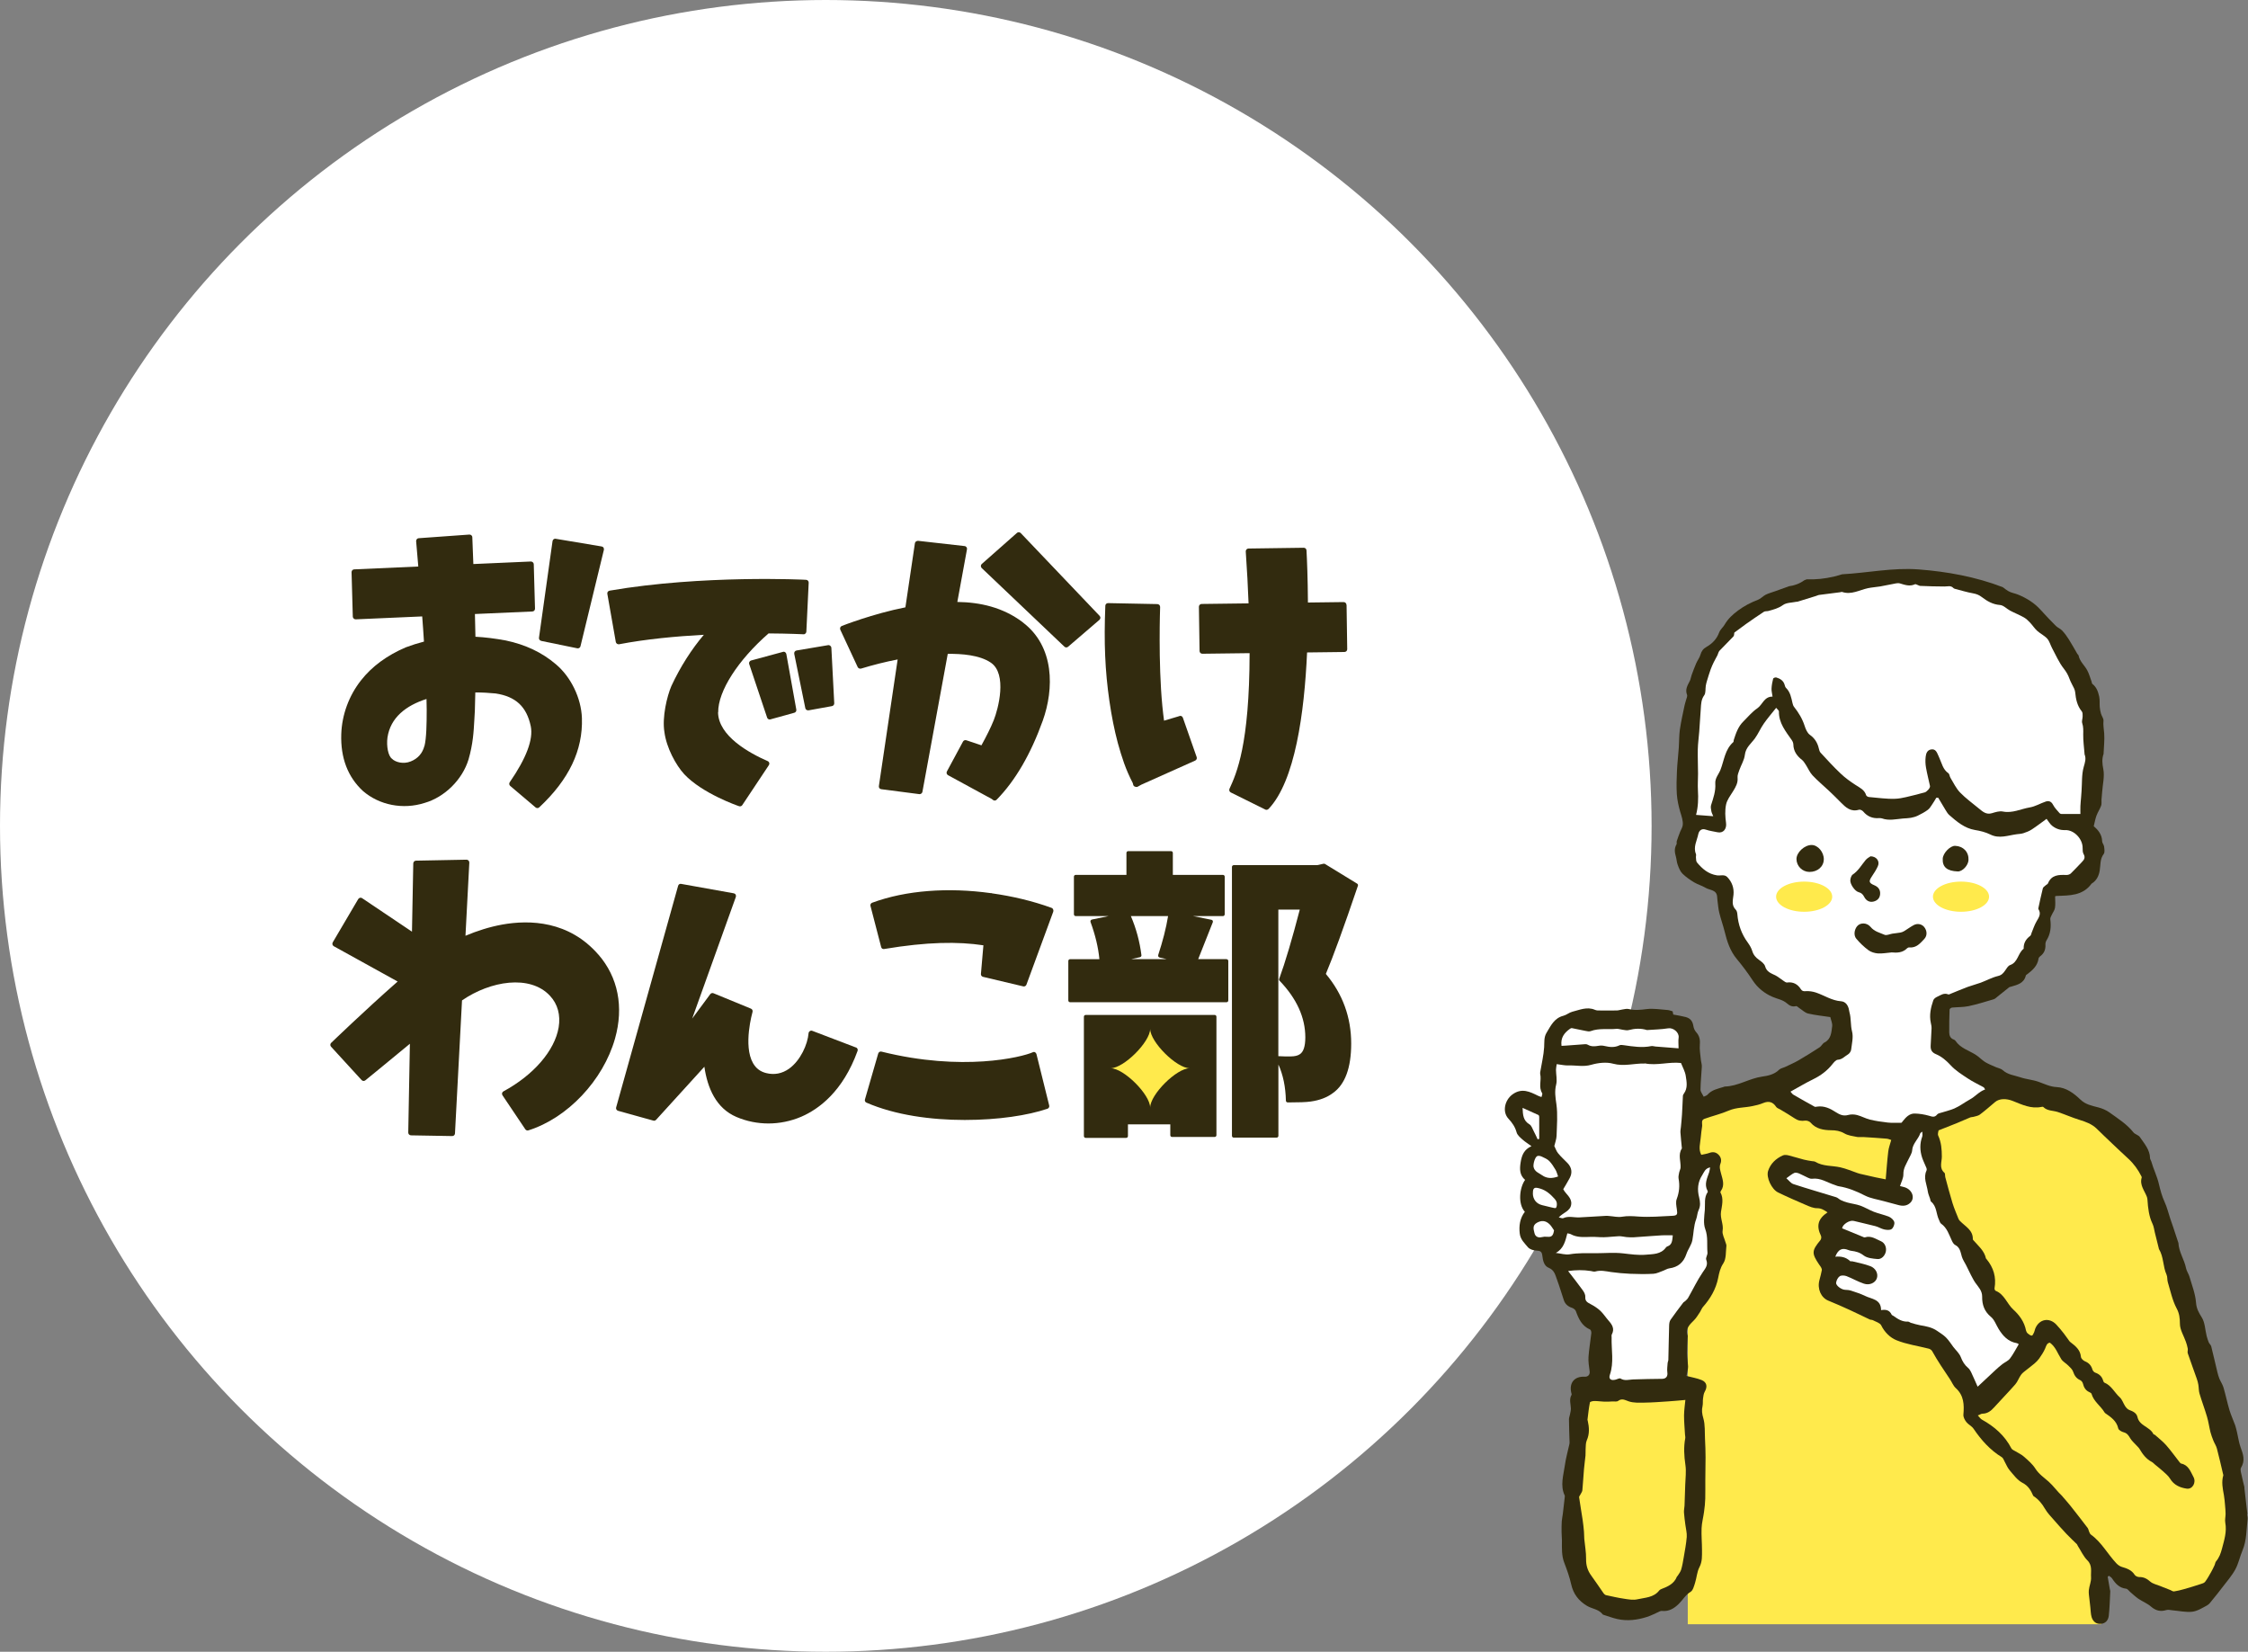 <svg width="245" height="180" viewBox="0 0 245 180" fill="none" xmlns="http://www.w3.org/2000/svg">
<rect x="0" y="0" width="245" height="180" fill="#808080" stroke="none"/>
<circle cx="90" cy="90" r="90" fill="white"/>
<g clip-path="url(#clip0_149_400)">
<path d="M229.027 177H183.942V121.471L199.699 115.976L227.193 132.58L229.027 177Z" fill="#FFEA4C"/>
<path d="M244.935 165.021C244.823 164.071 244.718 163.115 244.607 162.165C244.607 162.132 244.62 162.099 244.614 162.073C244.522 161.687 244.417 161.307 244.339 160.914C244.28 160.586 244.109 160.161 244.24 159.945C244.725 159.152 244.463 158.458 244.188 157.705C244.005 157.2 243.939 156.657 243.815 156.133C243.749 155.864 243.697 155.589 243.605 155.327C243.409 154.777 243.153 154.24 242.983 153.677C242.741 152.864 242.57 152.033 242.335 151.22C242.236 150.88 242.02 150.572 241.883 150.244C241.791 150.022 241.725 149.779 241.667 149.544C241.437 148.6 241.228 147.657 240.992 146.721C240.953 146.564 240.789 146.439 240.723 146.288C240.625 146.053 240.553 145.81 240.488 145.568C240.324 144.893 240.311 144.127 239.964 143.57C239.636 143.04 239.387 142.621 239.335 141.952C239.263 140.99 238.89 140.053 238.615 139.11C238.523 138.802 238.313 138.52 238.248 138.206C238.064 137.256 237.455 136.431 237.416 135.436C237.416 135.422 237.403 135.409 237.396 135.39C237.207 134.807 237.01 134.23 236.82 133.647C236.728 133.366 236.624 133.091 236.532 132.816C236.329 132.2 236.178 131.565 235.91 130.982C235.622 130.353 235.451 129.718 235.294 129.05C235.104 128.198 234.692 127.399 234.456 126.554C234.423 126.436 234.325 126.331 234.325 126.214C234.305 125.277 233.696 124.622 233.218 123.915C233.061 123.685 232.688 123.62 232.511 123.397C231.79 122.493 230.821 121.891 229.904 121.229C229.551 120.974 229.112 120.79 228.686 120.679C227.979 120.489 227.311 120.384 226.715 119.808C226.027 119.146 225.182 118.511 224.161 118.465C223.434 118.432 222.851 118.131 222.209 117.902C221.554 117.66 220.827 117.62 220.166 117.391C219.53 117.175 218.817 117.123 218.279 116.625C218.083 116.448 217.775 116.402 217.52 116.291C217.127 116.114 216.714 115.957 216.347 115.734C215.981 115.505 215.679 115.164 215.313 114.935C214.553 114.463 213.649 114.214 213.119 113.422C213.079 113.363 213.001 113.304 212.935 113.284C212.562 113.16 212.444 112.852 212.438 112.512C212.431 111.68 212.444 110.848 212.477 110.016C212.477 109.937 212.647 109.806 212.752 109.8C213.355 109.741 213.97 109.767 214.553 109.643C215.476 109.446 216.374 109.165 217.277 108.896C217.435 108.85 217.566 108.713 217.697 108.608C218.122 108.267 218.548 107.92 218.98 107.58C219.026 107.547 219.098 107.547 219.157 107.527C219.851 107.324 220.578 107.167 220.788 106.309C220.801 106.25 220.893 106.198 220.958 106.152C221.541 105.713 222.065 105.235 222.176 104.449C222.189 104.37 222.261 104.279 222.327 104.226C222.779 103.905 222.956 103.473 222.923 102.923C222.916 102.779 222.962 102.602 223.041 102.477C223.493 101.763 223.558 100.991 223.453 100.178C223.434 100.028 223.532 99.864 223.604 99.713C223.722 99.445 223.925 99.203 223.964 98.927C224.03 98.521 223.977 98.096 223.977 97.676C224.036 97.657 224.075 97.637 224.121 97.637C225.529 97.578 226.977 97.637 227.946 96.301C227.966 96.275 227.998 96.262 228.025 96.249C228.509 95.921 228.738 95.456 228.837 94.88C228.942 94.27 228.85 93.616 229.276 93.059C229.413 92.882 229.348 92.515 229.315 92.247C229.289 92.05 229.112 91.873 229.105 91.683C229.086 90.924 228.647 90.426 228.188 90.039C228.293 89.627 228.352 89.247 228.483 88.893C228.621 88.52 228.856 88.173 228.994 87.799C229.066 87.603 229.02 87.367 229.033 87.151C229.053 86.869 229.086 86.581 229.105 86.299C229.164 85.468 229.387 84.61 229.23 83.817C229.112 83.221 229.066 82.704 229.262 82.147C229.262 82.134 229.262 82.114 229.262 82.101C229.289 81.374 229.38 80.647 229.328 79.927C229.295 79.468 229.203 79.023 229.249 78.551C229.276 78.302 229.053 78.04 228.981 77.778C228.909 77.543 228.863 77.294 228.843 77.051C228.811 76.671 228.863 76.278 228.784 75.912C228.666 75.394 228.503 74.883 228.044 74.536C227.985 74.49 227.979 74.366 227.953 74.281C227.802 73.875 227.691 73.456 227.494 73.076C227.206 72.519 226.669 72.1 226.538 71.445C226.525 71.373 226.44 71.32 226.4 71.255C226.093 70.731 225.804 70.2 225.477 69.683C225.261 69.342 225.019 69.002 224.737 68.707C224.547 68.504 224.259 68.406 224.062 68.209C223.499 67.646 222.942 67.063 222.405 66.467C221.724 65.707 220.886 65.19 219.956 64.803C219.602 64.653 219.19 64.607 218.869 64.41C218.666 64.286 218.469 64.142 218.279 63.991C215.365 62.858 212.149 62.282 209.117 62.053C206.268 61.836 203.55 62.432 200.767 62.583C200.485 62.668 200.204 62.753 199.916 62.819C198.874 63.074 197.899 63.166 196.896 63.133C196.811 63.166 196.72 63.205 196.635 63.238C196.15 63.598 195.541 63.814 194.971 63.886C194.441 64.076 193.976 64.247 193.504 64.417C193.15 64.548 192.777 64.64 192.443 64.803C192.142 64.954 191.906 65.242 191.598 65.36C190.825 65.655 190.118 66.015 189.437 66.519C188.848 66.958 188.337 67.417 187.97 68.052C187.8 68.353 187.485 68.596 187.367 68.917C187.105 69.637 186.614 70.135 185.986 70.495C185.625 70.698 185.435 70.954 185.324 71.347C185.232 71.68 184.997 71.969 184.859 72.29C184.676 72.709 184.519 73.141 184.361 73.573C184.283 73.783 184.263 74.019 184.165 74.209C183.916 74.687 183.634 75.139 183.864 75.715C183.896 75.794 183.87 75.899 183.851 75.984C183.772 76.272 183.661 76.547 183.602 76.835C183.418 77.719 183.215 78.597 183.084 79.488C182.993 80.136 183.012 80.804 182.966 81.459C182.907 82.317 182.803 83.175 182.763 84.033C182.724 84.865 182.698 85.71 182.75 86.535C182.796 87.184 182.934 87.832 183.117 88.454C183.261 88.933 183.458 89.476 183.392 89.935C183.359 90.177 183.209 90.4 183.117 90.629C182.986 90.969 182.855 91.31 182.744 91.657C182.704 91.769 182.77 91.926 182.711 92.024C182.456 92.456 182.515 92.888 182.646 93.341C182.731 93.642 182.737 93.963 182.849 94.251C182.973 94.585 183.117 94.958 183.359 95.201C183.733 95.567 184.178 95.875 184.63 96.15C185.023 96.386 185.488 96.51 185.881 96.746C186.339 97.028 187.105 96.936 187.145 97.748C187.151 97.886 187.171 98.023 187.184 98.161C187.243 98.593 187.269 99.032 187.374 99.451C187.538 100.133 187.78 100.794 187.95 101.475C188.219 102.569 188.546 103.624 189.293 104.514C189.909 105.254 190.485 106.027 191.015 106.833C191.559 107.665 192.319 108.261 193.17 108.628C193.707 108.863 194.31 108.942 194.768 109.355C195.05 109.603 195.344 109.741 195.737 109.643C195.836 109.617 195.973 109.774 196.091 109.852C196.412 110.055 196.707 110.363 197.054 110.448C197.84 110.632 198.652 110.71 199.477 110.835C199.549 111.162 199.726 111.522 199.68 111.85C199.588 112.505 199.575 113.232 198.835 113.612C198.625 113.717 198.514 113.998 198.311 114.129C197.545 114.627 196.772 115.112 195.98 115.57C195.515 115.839 195.01 116.048 194.526 116.284C194.316 116.382 194.048 116.422 193.897 116.572C193.386 117.09 192.679 117.234 192.063 117.319C190.642 117.515 189.417 118.374 187.97 118.406C187.924 118.406 187.885 118.439 187.839 118.452C187.217 118.642 186.562 118.766 186.097 119.29C186.005 119.395 185.835 119.435 185.678 119.513C185.547 119.232 185.324 118.983 185.331 118.734C185.337 117.902 185.435 117.07 185.475 116.238C185.488 116.009 185.403 115.78 185.377 115.551C185.324 114.968 185.206 114.378 185.259 113.802C185.304 113.271 185.206 112.865 184.853 112.472C184.702 112.302 184.591 112.06 184.558 111.83C184.473 111.293 184.244 110.972 183.706 110.828C183.281 110.717 182.842 110.651 182.364 110.56C182.351 110.488 182.318 110.344 182.292 110.206C182.095 110.154 181.932 110.082 181.768 110.068C181.002 110.016 180.222 109.872 179.476 109.964C178.801 110.049 178.159 110.121 177.498 109.957C177.288 109.905 177.039 109.977 176.81 110.01C176.614 110.036 176.417 110.108 176.221 110.114C175.52 110.127 174.819 110.121 174.119 110.114C174.014 110.114 173.902 110.075 173.804 110.036C172.953 109.682 172.16 110.055 171.361 110.252C171.021 110.337 170.726 110.606 170.392 110.691C169.39 110.94 169.017 111.778 168.552 112.544C168.25 113.042 168.323 113.573 168.29 114.116C168.237 115 168.021 115.872 167.877 116.749C167.864 116.841 167.838 116.939 167.858 117.031C168.021 117.719 167.654 118.459 168.074 119.127C168.133 119.218 168.028 119.402 168.002 119.546C167.877 119.507 167.753 119.474 167.635 119.415C166.731 118.97 165.867 118.524 164.845 119.258C163.994 119.873 163.699 121.157 164.4 121.91C164.812 122.349 165.127 122.808 165.29 123.404C165.369 123.698 165.677 123.954 165.926 124.177C166.207 124.432 166.535 124.628 166.908 124.904C166.096 125.27 165.853 125.886 165.729 126.659C165.605 127.419 165.618 128.067 166.214 128.578C165.611 129.403 165.402 131.191 166.187 132.056C165.657 132.73 165.526 133.582 165.631 134.427C165.709 135.088 166.161 135.475 166.521 135.914C166.705 136.136 167.104 136.267 167.412 136.28C167.89 136.3 168.041 136.392 168.093 136.844C168.152 137.361 168.277 137.951 168.781 138.154C169.397 138.403 169.495 138.913 169.672 139.392C169.953 140.151 170.182 140.924 170.438 141.691C170.582 142.123 170.896 142.378 171.329 142.522C171.492 142.575 171.689 142.725 171.748 142.883C172.049 143.721 172.403 144.5 173.3 144.887C173.392 144.926 173.444 145.155 173.431 145.286C173.339 146.151 173.182 147.009 173.123 147.873C173.09 148.384 173.182 148.915 173.247 149.426C173.3 149.793 173.084 150.048 172.697 150.028C171.61 149.969 171.008 150.677 171.237 151.738C171.257 151.829 171.309 151.947 171.276 152.006C170.995 152.491 171.184 152.982 171.204 153.473C171.211 153.683 171.152 153.899 171.112 154.115C171.08 154.299 170.995 154.476 170.995 154.659C171.001 155.497 171.034 156.336 171.06 157.174C171.06 157.253 171.054 157.331 171.034 157.403C170.87 158.157 170.654 158.903 170.549 159.669C170.399 160.763 170.012 161.87 170.53 162.971C170.556 163.03 170.53 163.121 170.53 163.2C170.464 163.789 170.399 164.379 170.327 164.962C170.294 165.237 170.228 165.512 170.209 165.793C170.182 166.173 170.189 166.56 170.189 166.946C170.189 167.254 170.228 167.555 170.228 167.863C170.228 168.688 170.176 169.507 170.484 170.306C170.778 171.073 171.06 171.852 171.237 172.651C171.473 173.706 172.049 174.446 172.946 174.989C173.509 175.33 174.236 175.35 174.669 175.926C174.695 175.959 174.747 175.972 174.793 175.985C175.278 176.135 175.756 176.319 176.247 176.43C177.347 176.679 178.441 176.542 179.502 176.201C179.993 176.044 180.458 175.788 180.936 175.579C181.002 175.553 181.093 175.546 181.165 175.553C181.899 175.618 182.456 175.277 182.96 174.786C183.399 174.361 183.687 173.804 184.25 173.47C184.512 173.313 184.623 172.848 184.735 172.5C184.918 171.931 184.944 171.295 185.213 170.784C185.54 170.162 185.488 169.546 185.494 168.918C185.494 168.119 185.416 167.32 185.449 166.527C185.475 165.931 185.638 165.342 185.717 164.746C185.783 164.274 185.835 163.796 185.848 163.318C185.868 162.663 185.848 162.014 185.855 161.359C185.855 160.501 185.881 159.65 185.881 158.792C185.881 158.137 185.855 157.482 185.822 156.827C185.783 156.067 185.848 155.268 185.638 154.554C185.501 154.083 185.442 153.683 185.553 153.225C185.612 152.956 185.566 152.668 185.606 152.399C185.638 152.144 185.671 151.869 185.796 151.653C186.11 151.109 186.025 150.624 185.449 150.389C184.951 150.186 184.401 150.1 183.805 149.943C183.811 149.904 183.857 149.747 183.883 149.583C183.923 149.354 183.982 149.124 183.975 148.895C183.955 148.417 183.877 147.946 183.87 147.467C183.864 146.891 183.91 146.321 183.929 145.745C183.929 145.679 183.955 145.614 183.936 145.561C183.654 144.782 184.152 144.343 184.63 143.865C184.885 143.61 185.075 143.276 185.278 142.974C185.396 142.797 185.462 142.581 185.599 142.424C186.411 141.514 187.014 140.466 187.25 139.287C187.367 138.691 187.472 138.193 187.826 137.656C188.147 137.165 188.075 136.405 188.153 135.763C188.166 135.632 188.081 135.494 188.049 135.357C187.937 134.938 187.675 134.499 187.741 134.112C187.859 133.399 187.459 132.789 187.564 132.056C187.662 131.394 187.885 130.635 187.505 129.947C187.485 129.908 187.525 129.822 187.557 129.777C188.003 129.148 187.728 128.499 187.57 127.884C187.479 127.51 187.354 127.196 187.505 126.81C187.649 126.449 187.57 126.096 187.276 125.814C186.981 125.532 186.654 125.506 186.28 125.644C186.005 125.742 185.711 125.781 185.416 125.847C185.075 125.218 185.311 124.583 185.357 123.967C185.383 123.554 185.455 123.148 185.507 122.742C185.547 122.454 185.357 122.068 185.763 121.923C186.64 121.609 187.557 121.393 188.409 121.026C189.247 120.666 190.138 120.718 190.996 120.535C191.395 120.456 191.795 120.358 192.168 120.201C192.771 119.952 193.216 120.076 193.576 120.62C193.661 120.751 193.858 120.81 194.002 120.895C194.545 121.223 195.095 121.537 195.619 121.891C195.973 122.126 196.32 122.179 196.733 122.12C196.916 122.094 197.204 122.192 197.322 122.33C197.925 123.03 198.724 123.155 199.562 123.168C200.079 123.168 200.544 123.24 201.016 123.515C201.409 123.744 201.913 123.803 202.372 123.895C202.594 123.941 202.83 123.895 203.059 123.908C203.911 123.96 204.762 124.013 205.607 124.085C205.797 124.098 205.98 124.19 206.118 124.229C205.993 124.687 205.836 125.087 205.79 125.5C205.672 126.489 205.607 127.491 205.515 128.519C205.096 128.434 204.762 128.375 204.428 128.303C203.858 128.178 203.288 128.047 202.719 127.916C202.627 127.897 202.542 127.871 202.457 127.838C201.828 127.622 201.212 127.353 200.564 127.209C199.66 127.006 198.684 127.117 197.84 126.606C197.741 126.548 197.597 126.554 197.473 126.534C197.185 126.482 196.89 126.449 196.602 126.371C196.039 126.227 195.482 126.043 194.919 125.906C194.729 125.86 194.486 125.834 194.316 125.906C193.55 126.246 192.954 126.81 192.698 127.602C192.469 128.316 193.091 129.606 193.773 129.94C194.781 130.432 195.809 130.877 196.844 131.322C197.224 131.486 197.643 131.669 198.043 131.663C198.514 131.663 198.815 131.879 199.176 132.115C198.134 132.809 197.931 133.589 198.462 134.676C198.521 134.8 198.488 135.043 198.396 135.147C197.447 136.3 197.427 136.569 198.265 137.813C198.337 137.918 198.422 138.01 198.475 138.121C198.521 138.213 198.573 138.33 198.553 138.416C198.481 138.782 198.39 139.143 198.291 139.503C198.036 140.459 198.468 141.422 199.274 141.743C200.053 142.057 200.826 142.404 201.592 142.752C202.326 143.086 203.04 143.446 203.767 143.786C203.878 143.839 204.022 143.813 204.127 143.872C204.441 144.042 204.893 144.16 205.024 144.428C205.397 145.188 206.006 145.778 206.694 146.053C207.807 146.505 209.032 146.668 210.204 146.97C210.342 147.002 210.506 147.114 210.578 147.238C211.161 148.299 211.848 149.295 212.516 150.297C212.732 150.618 212.876 151.017 213.152 151.266C214.042 152.072 214.075 153.074 213.983 154.155C213.957 154.417 214.127 154.738 214.304 154.967C214.52 155.242 214.894 155.406 215.083 155.687C215.922 156.925 216.891 158.019 218.181 158.805C218.319 158.89 218.378 159.106 218.469 159.263C218.653 159.584 218.784 159.951 219.026 160.226C219.452 160.724 219.871 161.307 220.421 161.589C221.069 161.923 221.338 162.42 221.593 163.003C221.593 163.016 221.613 163.03 221.626 163.036C222.17 163.39 222.556 163.868 222.877 164.425C223.132 164.863 223.499 165.243 223.84 165.63C224.285 166.147 224.744 166.651 225.208 167.149C225.575 167.542 225.975 167.902 226.355 168.282C226.394 168.322 226.407 168.394 226.44 168.446C226.787 168.983 227.055 169.599 227.494 170.038C228.07 170.608 227.848 171.276 227.894 171.891C227.926 172.35 227.697 172.828 227.651 173.299C227.619 173.633 227.691 173.974 227.723 174.315C227.75 174.59 227.782 174.865 227.815 175.14C227.861 175.507 227.854 175.887 227.959 176.234C228.129 176.764 228.509 177 228.981 176.954C229.42 176.915 229.76 176.627 229.826 176.083C229.924 175.199 229.944 174.302 229.989 173.411C229.989 173.332 229.957 173.26 229.944 173.182C229.865 172.73 229.786 172.278 229.708 171.826C229.754 171.793 229.799 171.754 229.845 171.721C229.963 171.813 230.107 171.885 230.186 172.009C230.559 172.579 230.978 173.044 231.718 173.129C231.895 173.149 232.046 173.398 232.216 173.535C232.491 173.771 232.76 174.02 233.054 174.223C233.5 174.524 234.024 174.727 234.423 175.074C234.941 175.52 235.458 175.657 236.106 175.454C236.303 175.395 236.539 175.461 236.755 175.481C237.475 175.539 238.209 175.716 238.916 175.638C239.479 175.572 240.023 175.225 240.547 174.943C240.776 174.819 240.946 174.564 241.123 174.347C241.49 173.902 241.85 173.45 242.197 172.992C242.682 172.35 243.225 171.741 243.612 171.04C243.965 170.398 244.109 169.645 244.398 168.964C244.863 167.863 244.823 166.691 244.954 165.538C244.974 165.355 244.908 165.165 244.889 164.981L244.935 165.021Z" fill="#322B0F"/>
<path d="M215.581 154.24C215.81 154.148 215.928 154.056 216.053 154.056C216.603 154.05 216.983 153.762 217.33 153.369C218.09 152.524 218.895 151.712 219.642 150.854C219.904 150.552 220.028 150.14 220.27 149.812C220.428 149.596 220.663 149.439 220.873 149.268C221.155 149.033 221.462 148.823 221.737 148.581C221.927 148.417 222.104 148.24 222.248 148.037C222.491 147.683 222.733 147.33 222.897 146.937C223.014 146.655 223.073 146.367 223.407 146.315C224.043 146.78 224.259 147.507 224.652 148.116C224.835 148.397 225.176 148.568 225.418 148.817C225.614 149.013 225.85 149.216 225.935 149.465C226.079 149.891 226.283 150.212 226.715 150.402C226.852 150.461 226.983 150.644 227.016 150.795C227.114 151.201 227.304 151.515 227.691 151.698C227.782 151.744 227.92 151.803 227.946 151.888C228.182 152.727 228.935 153.198 229.354 153.899C229.38 153.938 229.406 153.978 229.446 154.004C230.061 154.43 230.677 154.842 230.86 155.661C230.9 155.838 231.221 156.021 231.443 156.08C231.83 156.178 231.987 156.434 232.17 156.742C232.347 157.036 232.629 157.272 232.864 157.534C232.976 157.659 233.107 157.77 233.185 157.908C233.526 158.484 233.912 159.001 234.521 159.316C234.652 159.388 234.757 159.512 234.875 159.61C235.157 159.846 235.451 160.069 235.726 160.318C236.001 160.573 236.316 160.822 236.506 161.137C236.925 161.837 237.599 162.119 238.32 162.224C238.955 162.316 239.381 161.549 239.06 160.96C238.739 160.37 238.523 159.656 237.724 159.493C237.658 159.479 237.593 159.407 237.547 159.348C237.062 158.733 236.604 158.084 236.087 157.495C235.72 157.076 235.268 156.735 234.855 156.362C234.81 156.323 234.711 156.323 234.692 156.283C234.312 155.471 233.159 155.399 232.95 154.41C232.858 153.991 232.458 153.794 232.059 153.65C231.889 153.585 231.731 153.414 231.62 153.251C231.404 152.93 231.293 152.511 231.018 152.268C230.448 151.751 230.114 150.978 229.348 150.67C229.282 150.644 229.236 150.526 229.21 150.441C229.079 149.995 228.784 149.734 228.352 149.583C228.221 149.537 228.084 149.38 228.044 149.242C227.913 148.797 227.658 148.522 227.226 148.345C227.042 148.266 226.806 148.044 226.793 147.867C226.721 147.081 226.184 146.675 225.634 146.249C225.523 146.164 225.451 146.02 225.359 145.902C225.215 145.705 225.077 145.502 224.927 145.312C224.658 144.978 224.396 144.644 224.102 144.337C223.329 143.531 222.248 143.741 221.816 144.775C221.764 144.906 221.75 145.05 221.692 145.175C221.626 145.319 221.528 145.548 221.443 145.548C221.292 145.548 221.128 145.424 220.997 145.312C220.906 145.234 220.834 145.109 220.807 144.992C220.631 144.055 220.087 143.315 219.419 142.706C218.725 142.07 218.456 141.042 217.494 140.662C217.428 140.636 217.363 140.479 217.376 140.394C217.585 139.188 217.271 138.134 216.498 137.204C216.478 137.178 216.446 137.158 216.439 137.132C216.256 136.287 215.607 135.776 215.083 135.167C215.051 135.134 215.011 135.088 215.011 135.049C215.038 134.04 214.186 133.654 213.616 133.064C213.544 132.992 213.479 132.901 213.44 132.802C213.217 132.239 212.975 131.682 212.798 131.113C212.51 130.183 212.267 129.233 212.012 128.296C211.966 128.133 212.012 127.89 211.914 127.805C211.318 127.288 211.632 126.633 211.632 126.043C211.632 125.251 211.573 124.491 211.239 123.757C211.154 123.567 211.265 123.286 211.278 123.181C212.005 122.893 212.641 122.65 213.263 122.395C213.754 122.192 214.232 121.976 214.723 121.773C214.835 121.727 214.966 121.74 215.083 121.707C215.319 121.635 215.588 121.602 215.771 121.465C216.347 121.033 216.891 120.554 217.441 120.089C217.919 119.69 218.679 119.703 219.353 119.972C220.362 120.371 221.364 120.869 222.51 120.62C222.569 120.607 222.661 120.6 222.687 120.633C223.139 121.085 223.761 121.006 224.298 121.19C225.097 121.458 225.87 121.805 226.669 122.048C227.33 122.251 227.966 122.487 228.476 122.965C228.778 123.246 229.066 123.541 229.367 123.829C229.636 124.091 229.911 124.347 230.179 124.602C230.775 125.166 231.365 125.729 231.974 126.286C232.563 126.829 233.022 127.471 233.382 128.185C233.401 128.224 233.428 128.283 233.415 128.322C233.166 129.148 233.729 129.75 233.984 130.438C234.017 130.536 234.037 130.648 234.043 130.752C234.102 131.656 234.2 132.547 234.6 133.379C234.737 133.667 234.77 134.008 234.849 134.322C234.993 134.898 235.137 135.481 235.281 136.058C235.281 136.071 235.281 136.09 235.288 136.104C235.825 136.962 235.713 138.016 236.126 138.913C236.237 139.156 236.178 139.47 236.263 139.739C236.552 140.688 236.755 141.697 237.213 142.562C237.527 143.144 237.573 143.629 237.58 144.258C237.58 144.913 237.999 145.561 238.228 146.216C238.313 146.452 238.385 146.701 238.431 146.95C238.464 147.114 238.385 147.31 238.431 147.461C238.746 148.391 239.093 149.314 239.414 150.238C239.492 150.454 239.551 150.677 239.59 150.906C239.643 151.227 239.623 151.567 239.721 151.882C239.97 152.727 240.285 153.545 240.533 154.39C240.697 154.941 240.769 155.51 240.907 156.061C240.985 156.375 241.103 156.676 241.221 156.977C241.339 157.279 241.536 157.554 241.614 157.868C241.856 158.785 242.066 159.715 242.282 160.639C242.295 160.685 242.321 160.737 242.308 160.776C242.092 161.503 242.243 162.217 242.374 162.931C242.439 163.291 242.465 163.665 242.498 164.032C242.524 164.339 242.557 164.654 242.557 164.962C242.557 165.289 242.465 165.63 242.524 165.938C242.708 166.927 242.407 167.837 242.164 168.767C242.027 169.278 241.87 169.736 241.522 170.142C241.424 170.254 241.418 170.437 241.352 170.575C241.234 170.83 241.11 171.086 240.972 171.328C240.769 171.688 240.573 172.048 240.324 172.376C240.226 172.507 240.023 172.566 239.852 172.618C239.237 172.821 238.615 173.011 237.986 173.188C237.645 173.286 237.292 173.371 236.938 173.424C236.814 173.443 236.669 173.326 236.538 173.273C236.159 173.123 235.772 172.978 235.392 172.821C235.039 172.677 234.633 172.599 234.358 172.363C233.991 172.042 233.644 171.845 233.146 171.858C232.982 171.858 232.733 171.754 232.648 171.616C232.314 171.086 231.797 170.915 231.247 170.752C231.031 170.686 230.821 170.535 230.664 170.372C229.701 169.356 229.046 168.066 227.874 167.228C227.782 167.162 227.736 167.025 227.684 166.913C227.625 166.789 227.612 166.632 227.533 166.52C226.905 165.695 226.269 164.87 225.621 164.058C225.353 163.717 225.051 163.396 224.77 163.062C224.757 163.049 224.75 163.036 224.743 163.023C224.213 162.532 223.787 161.916 223.27 161.458C222.759 161.006 222.209 160.645 221.823 160.036C221.502 159.532 221.017 159.126 220.565 158.726C220.303 158.49 219.963 158.346 219.661 158.156C219.504 158.058 219.295 157.986 219.216 157.842C218.489 156.434 217.356 155.451 215.994 154.698C215.843 154.613 215.738 154.443 215.542 154.233L215.581 154.24Z" fill="#FFEA4C"/>
<path d="M216.321 118.734C215.679 118.969 215.28 119.493 214.697 119.808C214.134 120.116 213.597 120.535 212.994 120.797C212.575 120.98 212.117 121.078 211.678 121.223C211.488 121.288 211.233 121.314 211.128 121.445C210.853 121.799 210.591 121.694 210.237 121.589C209.733 121.445 209.202 121.36 208.685 121.347C208.102 121.334 207.722 121.747 207.382 122.172C207.303 122.271 207.251 122.382 207.166 122.356C206.687 122.349 206.203 122.382 205.725 122.329C205.076 122.257 204.428 122.159 203.799 122.009C203.321 121.891 202.876 121.635 202.398 121.511C202.09 121.432 201.73 121.419 201.428 121.504C200.905 121.648 200.518 121.478 200.086 121.203C199.477 120.803 198.809 120.476 198.029 120.594C197.938 120.607 197.826 120.64 197.754 120.594C196.982 120.168 196.215 119.736 195.449 119.29C195.344 119.231 195.279 119.114 195.135 118.963C195.993 118.491 196.792 118.007 197.63 117.601C198.442 117.201 199.136 116.684 199.699 115.976C199.863 115.773 200.086 115.498 200.295 115.485C200.774 115.459 201.035 115.118 201.389 114.915C201.559 114.817 201.723 114.581 201.749 114.385C201.828 113.723 202.005 113.016 201.848 112.407C201.664 111.706 201.762 110.998 201.566 110.317C201.527 110.18 201.52 110.036 201.481 109.905C201.363 109.472 201.088 109.145 200.649 109.112C199.647 109.04 198.835 108.477 197.931 108.169C197.578 108.051 197.178 107.986 196.805 108.012C196.549 108.031 196.412 108.012 196.268 107.796C195.921 107.245 195.429 106.977 194.755 107.069C194.637 107.082 194.493 106.964 194.375 106.885C194.08 106.695 193.812 106.453 193.504 106.296C193.032 106.067 192.541 105.922 192.371 105.3C192.292 105.025 191.978 104.789 191.716 104.606C191.349 104.35 191.1 104.062 190.969 103.63C190.871 103.309 190.688 103.001 190.491 102.726C189.804 101.796 189.437 100.761 189.345 99.615C189.332 99.451 189.286 99.242 189.175 99.137C188.677 98.639 188.867 98.082 188.926 97.506C188.998 96.786 188.769 96.118 188.258 95.587C187.944 95.253 187.505 95.449 187.125 95.391C186.175 95.246 185.521 94.677 184.944 93.982C184.839 93.858 184.859 93.629 184.833 93.439C184.82 93.314 184.879 93.17 184.833 93.065C184.519 92.299 184.944 91.611 185.088 90.904C185.16 90.563 185.416 90.229 185.927 90.413C186.326 90.55 186.765 90.603 187.177 90.694C187.813 90.832 188.206 90.334 188.114 89.673C188.022 89.024 187.983 88.33 188.114 87.688C188.219 87.164 188.592 86.692 188.887 86.214C189.168 85.756 189.43 85.317 189.371 84.734C189.345 84.472 189.47 84.184 189.561 83.922C189.758 83.365 190.098 82.835 190.164 82.265C190.256 81.446 190.858 81.027 191.271 80.451C191.631 79.946 191.873 79.363 192.227 78.859C192.626 78.283 193.091 77.752 193.576 77.136C193.74 77.333 193.877 77.431 193.877 77.516C193.851 78.787 194.611 79.697 195.279 80.654C195.37 80.785 195.443 80.961 195.449 81.119C195.462 81.859 195.835 82.376 196.399 82.815C196.556 82.939 196.667 83.136 196.785 83.306C197.041 83.699 197.224 84.151 197.532 84.485C198.088 85.081 198.724 85.605 199.32 86.168C199.758 86.581 200.184 87 200.603 87.426C201.153 87.983 201.704 88.513 202.607 88.238C202.732 88.199 202.967 88.317 203.066 88.435C203.518 88.978 204.081 89.201 204.769 89.155C204.873 89.155 204.998 89.149 205.096 89.181C205.869 89.463 206.642 89.26 207.414 89.194C207.689 89.175 207.978 89.168 208.246 89.122C208.502 89.076 208.764 89.004 208.999 88.893C209.386 88.703 209.772 88.5 210.113 88.245C210.322 88.088 210.46 87.826 210.617 87.603C210.768 87.387 210.892 87.157 211.03 86.935C211.095 86.935 211.16 86.935 211.233 86.928C211.495 87.367 211.756 87.812 212.025 88.251C212.149 88.448 212.267 88.664 212.438 88.815C213.263 89.542 214.127 90.262 215.228 90.445C215.83 90.544 216.393 90.681 216.924 90.943C217.893 91.428 218.843 91.035 219.792 90.91C220.041 90.878 220.297 90.871 220.532 90.793C220.853 90.688 221.174 90.563 221.449 90.38C221.993 90.026 222.51 89.62 223.047 89.234C223.263 89.509 223.421 89.81 223.669 90C224.062 90.308 224.521 90.478 225.064 90.459C226.047 90.413 226.996 91.434 226.977 92.423C226.977 92.64 226.977 92.888 227.075 93.059C227.291 93.426 227.167 93.668 226.911 93.923C226.499 94.343 226.112 94.781 225.687 95.187C225.569 95.299 225.359 95.358 225.195 95.351C224.364 95.318 223.578 95.332 223.198 96.268C223.165 96.353 223.034 96.399 222.956 96.471C222.844 96.576 222.674 96.674 222.641 96.805C222.458 97.526 222.307 98.253 222.15 98.98C222.15 99.006 222.143 99.052 222.157 99.071C222.497 99.589 222.196 99.988 221.947 100.421C221.724 100.807 221.587 101.239 221.416 101.652C221.371 101.77 221.351 101.927 221.266 101.986C220.788 102.34 220.526 102.785 220.552 103.388C219.917 103.859 219.943 104.868 219.072 105.169C218.843 105.248 218.679 105.556 218.522 105.778C218.325 106.06 218.142 106.27 217.749 106.361C217.101 106.518 216.498 106.852 215.869 107.088C215.404 107.259 214.92 107.376 214.455 107.547C213.846 107.776 213.243 108.031 212.641 108.274C212.542 108.313 212.411 108.392 212.339 108.365C211.855 108.162 211.488 108.457 211.102 108.634C210.944 108.706 210.754 108.85 210.702 109.007C210.427 109.806 210.244 110.619 210.434 111.477C210.479 111.673 210.519 111.87 210.512 112.066C210.492 112.701 210.434 113.343 210.414 113.979C210.401 114.398 210.532 114.686 210.99 114.876C211.619 115.138 212.13 115.583 212.608 116.101C213.132 116.671 213.826 117.103 214.481 117.535C215.018 117.895 215.62 118.164 216.184 118.485C216.243 118.518 216.275 118.603 216.347 118.714L216.321 118.734Z" fill="white"/>
<path d="M189.037 68.923C189.483 68.596 189.876 68.294 190.282 68.006C190.93 67.554 191.579 67.096 192.24 66.67C192.371 66.585 192.581 66.624 192.738 66.578C193.288 66.421 193.818 66.297 194.316 65.936C194.696 65.661 195.292 65.681 195.79 65.576C195.822 65.57 195.855 65.576 195.881 65.576C196.549 65.367 197.224 65.163 197.892 64.954C198.023 64.915 198.154 64.843 198.285 64.829C199.038 64.731 199.791 64.639 200.538 64.541C200.616 64.535 200.701 64.489 200.767 64.508C201.776 64.849 202.653 64.292 203.583 64.096C204.022 64.004 204.474 63.978 204.919 63.906C205.351 63.834 205.771 63.729 206.203 63.657C206.491 63.611 206.805 63.5 207.067 63.578C207.617 63.742 208.135 63.932 208.705 63.67C208.77 63.637 208.881 63.703 208.967 63.736C209.071 63.768 209.17 63.84 209.274 63.847C210.158 63.88 211.049 63.919 211.933 63.913C212.274 63.913 212.614 63.775 212.896 64.083C212.935 64.129 213.001 64.148 213.06 64.168C213.715 64.338 214.37 64.541 215.038 64.659C215.404 64.725 215.693 64.836 215.987 65.065C216.57 65.511 217.186 65.871 217.972 65.93C218.351 65.956 218.705 66.349 219.078 66.546C219.576 66.808 220.1 67.01 220.585 67.286C220.84 67.43 221.056 67.652 221.266 67.869C221.528 68.15 221.737 68.484 222.019 68.74C222.366 69.054 222.811 69.257 223.119 69.598C223.368 69.873 223.46 70.279 223.643 70.619C224.056 71.379 224.396 72.198 224.927 72.866C225.202 73.22 225.398 73.56 225.542 73.966C225.673 74.327 225.876 74.661 226.04 75.008C226.099 75.145 226.152 75.289 226.165 75.433C226.237 76.187 226.381 76.907 226.885 77.523C226.99 77.647 226.977 77.883 226.977 78.067C226.977 78.315 226.859 78.584 226.931 78.8C227.068 79.213 227.049 79.606 227.042 80.031C227.029 80.739 227.134 81.446 227.186 82.153C227.186 82.167 227.186 82.186 227.186 82.199C227.383 82.677 227.232 83.084 227.095 83.581C226.859 84.413 226.924 85.324 226.859 86.201C226.839 86.444 226.826 86.679 226.806 86.922C226.78 87.23 226.747 87.537 226.734 87.845C226.721 88.153 226.734 88.454 226.734 88.703C225.994 88.703 225.333 88.703 224.671 88.703C224.599 88.703 224.514 88.671 224.468 88.618C224.22 88.323 223.931 88.048 223.761 87.714C223.571 87.341 223.303 87.236 222.962 87.347C222.373 87.544 221.809 87.891 221.207 87.989C220.238 88.153 219.327 88.644 218.279 88.435C217.906 88.363 217.474 88.5 217.087 88.618C216.472 88.802 216.085 88.448 215.679 88.114C214.985 87.537 214.245 87.007 213.623 86.365C213.184 85.913 212.903 85.304 212.569 84.754C212.47 84.597 212.47 84.341 212.339 84.256C211.75 83.85 211.632 83.182 211.364 82.599C211.318 82.501 211.278 82.396 211.233 82.298C211.082 81.964 210.944 81.597 210.473 81.669C210.034 81.734 209.91 82.114 209.87 82.468C209.824 82.848 209.838 83.247 209.903 83.627C210.021 84.308 210.198 84.983 210.342 85.658C210.388 85.874 209.962 86.319 209.746 86.358C209.464 86.411 209.189 86.516 208.908 86.581C208.128 86.751 207.349 87.013 206.563 87.046C205.613 87.085 204.651 86.935 203.694 86.856C203.583 86.85 203.413 86.751 203.387 86.666C203.203 86.057 202.679 85.834 202.208 85.527C201.645 85.16 201.088 84.76 200.603 84.295C199.837 83.575 199.13 82.795 198.416 82.022C198.311 81.911 198.265 81.728 198.226 81.564C198.082 80.948 197.794 80.464 197.25 80.077C196.968 79.874 196.792 79.455 196.68 79.101C196.431 78.329 196.025 77.66 195.528 77.032C195.436 76.92 195.39 76.763 195.357 76.619C195.22 76.023 195.122 75.42 194.65 74.962C194.565 74.883 194.532 74.746 194.499 74.628C194.368 74.163 194.008 73.953 193.596 73.829C193.497 73.796 193.262 73.881 193.249 73.953C193.157 74.307 193.091 74.667 193.072 75.034C193.059 75.302 193.137 75.578 193.183 75.912C192.253 75.905 192.096 76.796 191.52 77.189C190.95 77.575 190.498 78.132 190 78.623C189.43 79.18 189.188 79.913 188.952 80.647C188.926 80.719 188.952 80.831 188.906 80.87C187.99 81.675 187.911 82.854 187.505 83.896C187.308 84.394 186.896 84.8 186.942 85.396C187.001 86.214 186.726 86.974 186.483 87.74C186.418 87.943 186.477 88.192 186.516 88.415C186.549 88.592 186.647 88.756 186.719 88.946C186.058 88.893 185.442 88.847 184.846 88.802C185.075 87.943 185.108 87.026 185.049 86.09C185.016 85.507 185.062 84.918 185.062 84.328C185.062 83.437 185.016 82.54 185.036 81.649C185.049 81.007 185.147 80.365 185.193 79.73C185.259 78.892 185.304 78.053 185.363 77.215C185.396 76.711 185.403 76.226 185.737 75.767C185.92 75.519 185.848 75.08 185.907 74.726C185.94 74.536 185.986 74.353 186.044 74.169C186.169 73.757 186.293 73.351 186.437 72.945C186.529 72.683 186.654 72.421 186.771 72.172C186.889 71.923 187.033 71.694 187.158 71.445C187.25 71.268 187.276 71.045 187.407 70.908C187.898 70.377 188.428 69.886 188.92 69.355C189.011 69.257 188.992 69.061 189.011 68.962L189.037 68.923Z" fill="white"/>
<path d="M183.68 152.576C183.634 153.08 183.543 153.663 183.536 154.246C183.536 154.934 183.602 155.628 183.641 156.323C183.647 156.46 183.693 156.604 183.667 156.735C183.484 157.711 183.543 158.667 183.687 159.65C183.792 160.351 183.687 161.078 183.667 161.798C183.647 162.564 183.621 163.331 183.589 164.091C183.575 164.339 183.51 164.588 183.53 164.831C183.556 165.276 183.628 165.715 183.68 166.154C183.733 166.599 183.864 167.051 183.831 167.49C183.772 168.236 183.628 168.97 183.503 169.71C183.425 170.162 183.353 170.614 183.222 171.053C183.15 171.289 182.979 171.498 182.848 171.714C182.822 171.754 182.77 171.78 182.757 171.819C182.456 172.592 181.774 172.893 181.074 173.162C180.989 173.195 180.89 173.247 180.838 173.313C180.235 174.105 179.286 174.092 178.454 174.282C178.002 174.387 177.491 174.295 177.02 174.223C176.352 174.125 175.69 173.974 175.035 173.83C174.937 173.81 174.826 173.712 174.767 173.627C174.315 172.992 173.896 172.337 173.431 171.708C173.025 171.158 172.848 170.581 172.861 169.887C172.874 169.16 172.73 168.433 172.665 167.706C172.638 167.451 172.658 167.189 172.632 166.927C172.593 166.501 172.553 166.075 172.488 165.649C172.363 164.818 172.219 163.992 172.101 163.16C172.088 163.075 172.193 162.971 172.239 162.872C172.317 162.715 172.435 162.571 172.455 162.407C172.527 161.641 172.566 160.868 172.632 160.102C172.671 159.61 172.75 159.119 172.796 158.628C172.815 158.399 172.796 158.163 172.809 157.927C172.835 157.606 172.809 157.253 172.933 156.971C173.254 156.25 173.202 155.543 173.038 154.81C173.031 154.777 173.005 154.751 173.012 154.718C173.09 154.089 173.156 153.454 173.28 152.825C173.293 152.746 173.595 152.674 173.765 152.674C174.132 152.674 174.498 152.733 174.865 152.746C175.16 152.759 175.454 152.733 175.749 152.72C175.952 152.714 176.208 152.766 176.345 152.668C176.777 152.347 177.092 152.57 177.517 152.714C178.041 152.89 178.65 152.858 179.22 152.851C180.085 152.838 180.956 152.773 181.82 152.714C182.436 152.674 183.045 152.615 183.706 152.556L183.68 152.576Z" fill="#FFEA4C"/>
<path d="M169.39 124.923C169.482 124.517 169.632 124.15 169.645 123.777C169.678 122.631 169.783 121.458 169.626 120.332C169.521 119.598 169.41 118.93 169.6 118.19C169.724 117.686 169.586 117.122 169.58 116.585C169.58 116.402 169.626 116.219 169.658 115.963C170.11 116.016 170.523 116.12 170.936 116.107C171.761 116.074 172.566 116.284 173.424 116.035C174.177 115.819 175.068 115.714 175.808 115.917C176.987 116.238 178.087 115.871 179.227 115.898C179.24 115.898 179.26 115.885 179.273 115.885C180.602 116.147 181.919 115.688 183.202 115.839C183.386 116.31 183.647 116.756 183.72 117.227C183.818 117.876 183.968 118.57 183.516 119.179C183.464 119.251 183.412 119.349 183.412 119.434C183.372 120.109 183.359 120.79 183.313 121.465C183.287 121.917 183.235 122.362 183.196 122.808C183.176 123.011 183.13 123.214 183.143 123.41C183.182 123.96 183.241 124.511 183.294 125.061C183.294 125.093 183.313 125.133 183.3 125.152C182.855 125.827 183.202 126.554 183.156 127.255C183.143 127.419 183.045 127.576 183.012 127.74C182.973 127.969 182.901 128.211 182.94 128.427C183.084 129.2 183.019 129.921 182.737 130.667C182.613 130.988 182.698 131.407 182.75 131.768C182.842 132.351 182.809 132.468 182.22 132.495C181.002 132.554 179.77 132.658 178.559 132.573C177.95 132.527 177.38 132.488 176.771 132.593C176.326 132.671 175.847 132.547 175.382 132.514C175.271 132.508 175.166 132.488 175.055 132.495C174.079 132.547 173.103 132.619 172.121 132.665C171.538 132.691 170.949 132.482 170.366 132.75C170.261 132.796 170.097 132.704 169.881 132.665C170.372 132.128 171.165 131.984 171.243 131.224C171.315 130.497 170.641 130.137 170.372 129.593C170.615 129.174 170.864 128.781 171.08 128.368C171.387 127.792 171.296 127.222 170.837 126.744C170.497 126.39 170.123 126.063 169.816 125.683C169.626 125.454 169.527 125.146 169.41 124.91L169.39 124.923Z" fill="white"/>
<path d="M200.767 133.844C200.819 133.431 201.573 132.927 202.044 133.051C202.83 133.254 203.622 133.412 204.402 133.621C204.723 133.706 205.017 133.903 205.338 133.975C205.607 134.034 205.967 134.073 206.157 133.936C206.347 133.805 206.504 133.418 206.452 133.189C206.406 132.96 206.124 132.704 205.888 132.599C205.351 132.377 204.769 132.265 204.225 132.056C203.721 131.859 203.249 131.565 202.738 131.381C202.293 131.224 201.808 131.172 201.35 131.047C201.101 130.982 200.859 130.89 200.623 130.779C200.44 130.693 200.295 130.523 200.106 130.464C198.553 129.986 196.995 129.541 195.456 129.036C195.174 128.945 194.964 128.637 194.689 128.401C195.043 128.152 195.279 127.943 195.554 127.818C195.691 127.753 195.914 127.818 196.071 127.877C196.405 128.015 196.713 128.198 197.041 128.342C197.178 128.408 197.348 128.473 197.492 128.453C198.416 128.329 199.143 128.873 199.955 129.128C200.106 129.174 200.25 129.253 200.4 129.272C201.415 129.436 202.339 129.816 203.256 130.287C203.891 130.608 204.638 130.707 205.338 130.903C205.856 131.047 206.38 131.185 206.904 131.322C207.369 131.447 207.814 131.427 208.181 131.086C208.737 130.569 208.429 129.672 207.611 129.39C207.434 129.331 207.251 129.298 207.074 129.253C207.211 128.807 207.454 128.381 207.441 127.956C207.427 127.307 207.768 126.836 208.01 126.312C208.154 126.004 208.371 125.689 208.397 125.369C208.443 124.615 209.065 124.163 209.281 123.502C209.294 123.456 209.373 123.423 209.504 123.318C209.504 123.554 209.543 123.718 209.497 123.856C209.215 124.622 209.235 125.388 209.484 126.155C209.615 126.547 209.811 126.914 209.962 127.301C209.995 127.373 209.995 127.484 209.962 127.563C209.589 128.349 210.001 129.089 210.106 129.849C210.145 130.117 210.27 130.379 210.355 130.641C210.388 130.746 210.388 130.89 210.46 130.949C211.095 131.466 211.003 132.292 211.324 132.94C211.396 133.078 211.436 133.268 211.547 133.346C212.215 133.811 212.418 134.558 212.739 135.232C212.817 135.396 212.935 135.593 213.079 135.665C213.623 135.933 213.669 136.457 213.813 136.942C213.911 137.269 214.121 137.571 214.278 137.879C214.455 138.239 214.625 138.599 214.808 138.953C214.959 139.234 215.103 139.529 215.286 139.791C215.614 140.256 216.033 140.642 216.027 141.311C216.013 142.155 216.256 142.909 216.983 143.505C217.369 143.819 217.546 144.382 217.828 144.834C218.293 145.588 218.856 146.203 219.786 146.367C219.897 146.387 219.989 146.472 220.015 146.485C219.688 147.035 219.419 147.572 219.059 148.044C218.862 148.306 218.509 148.443 218.234 148.653C217.965 148.862 217.71 149.085 217.461 149.314C216.826 149.904 216.19 150.5 215.535 151.115C215.306 150.605 215.07 150.054 214.815 149.511C214.736 149.347 214.625 149.177 214.487 149.059C214.101 148.738 213.878 148.352 213.695 147.88C213.538 147.474 213.171 147.153 212.896 146.799C212.634 146.452 212.405 146.072 212.097 145.764C211.815 145.476 211.455 145.267 211.121 145.031C210.558 144.638 209.91 144.526 209.255 144.415C208.927 144.356 208.6 144.251 208.279 144.16C208.161 144.127 208.05 144.016 207.938 144.022C207.323 144.055 206.845 143.747 206.38 143.413C206.308 143.361 206.19 143.328 206.157 143.256C205.934 142.771 205.541 142.679 205.011 142.771C205.011 141.566 203.976 141.573 203.262 141.219C202.778 140.983 202.254 140.819 201.743 140.649C201.54 140.584 201.317 140.564 201.101 140.557C200.715 140.557 200.066 140.099 200.112 139.778C200.145 139.522 200.302 139.215 200.505 139.077C200.675 138.959 201.022 138.985 201.239 139.064C201.887 139.313 202.489 139.673 203.144 139.889C203.76 140.092 204.362 139.798 204.539 139.333C204.729 138.835 204.461 138.219 203.832 137.977C203.216 137.741 202.555 137.623 201.907 137.459C201.815 137.433 201.684 137.472 201.631 137.427C201.186 136.994 200.636 136.89 200.02 136.948C200.335 136.143 200.767 135.946 201.448 136.221C201.546 136.261 201.658 136.293 201.762 136.307C202.254 136.366 202.679 136.477 203.112 136.811C203.491 137.106 204.101 137.158 204.618 137.204C205.057 137.243 205.43 136.844 205.528 136.398C205.626 135.94 205.423 135.442 204.991 135.259C204.441 135.029 203.924 134.623 203.256 134.839C203.171 134.866 203.053 134.794 202.954 134.754C202.241 134.466 201.527 134.171 200.754 133.85L200.767 133.844Z" fill="white"/>
<path d="M170.909 138.507C171.735 138.396 172.553 138.376 173.372 138.507C173.536 138.533 173.719 138.606 173.87 138.56C174.452 138.396 175.009 138.533 175.579 138.619C176.267 138.717 176.961 138.776 177.648 138.809C178.5 138.841 179.351 138.861 180.203 138.809C180.569 138.789 180.93 138.592 181.29 138.468C181.506 138.389 181.709 138.245 181.932 138.219C182.888 138.088 183.484 137.577 183.792 136.66C183.968 136.136 184.348 135.671 184.446 135.141C184.591 134.374 184.577 133.595 184.866 132.842C184.977 132.547 184.977 132.174 185.134 131.846C185.344 131.407 185.298 130.962 185.18 130.477C184.964 129.646 185.023 128.82 185.514 128.067C185.724 127.733 185.835 127.32 186.378 127.216C186.339 127.412 186.326 127.582 186.274 127.746C186.051 128.408 185.71 129.056 186.097 129.77C186.117 129.809 186.136 129.875 186.117 129.901C185.697 130.497 185.855 131.198 185.802 131.846C185.743 132.547 185.619 133.32 185.848 133.936C186.169 134.8 186.012 135.652 186.09 136.503C186.117 136.752 185.874 137.06 185.953 137.269C186.182 137.859 185.887 138.186 185.579 138.638C184.977 139.516 184.519 140.492 183.988 141.422C183.909 141.566 183.772 141.677 183.654 141.795C183.602 141.848 183.51 141.874 183.464 141.933C182.993 142.555 182.514 143.177 182.069 143.819C181.951 143.989 181.918 144.232 181.912 144.448C181.873 145.692 181.86 146.937 181.827 148.181C181.827 148.299 181.755 148.424 181.748 148.541C181.729 148.876 181.67 149.216 181.715 149.544C181.781 149.956 181.598 150.244 181.172 150.257C180.104 150.277 179.037 150.277 177.976 150.323C177.517 150.343 177.066 150.506 176.614 150.225C176.502 150.159 176.267 150.297 176.09 150.343C175.579 150.48 175.291 150.284 175.454 149.812C175.919 148.463 175.605 147.101 175.644 145.745C175.644 145.633 175.618 145.509 175.664 145.424C175.985 144.828 175.723 144.382 175.337 143.944C175.016 143.583 174.754 143.164 174.407 142.837C174.099 142.548 173.726 142.313 173.352 142.116C173.018 141.939 172.743 141.802 172.776 141.337C172.796 141.101 172.651 140.819 172.501 140.61C172.01 139.929 171.486 139.267 170.916 138.527L170.909 138.507Z" fill="white"/>
<path d="M170.182 113.972C170.065 113.088 170.484 112.551 171.106 112.112C171.165 112.073 171.25 112.027 171.315 112.04C171.8 112.132 172.278 112.243 172.763 112.335C172.959 112.374 173.188 112.433 173.359 112.367C174.276 112.02 175.238 112.21 176.168 112.118C176.391 112.099 176.62 112.191 176.849 112.217C177.066 112.243 177.295 112.308 177.491 112.256C178.153 112.079 178.808 112.04 179.469 112.243C179.482 112.243 179.502 112.256 179.515 112.249C180.281 112.191 181.054 112.184 181.807 112.06C182.364 111.968 183.025 112.511 182.947 113.075C182.894 113.435 182.94 113.802 182.94 114.241C182.148 114.175 181.283 114.11 180.425 114.044C180.268 114.031 180.111 113.972 179.967 113.998C178.958 114.201 177.969 114.044 176.974 113.9C176.823 113.88 176.64 113.848 176.509 113.907C175.972 114.175 175.435 114.116 174.878 113.985C174.669 113.933 174.439 113.926 174.223 113.965C173.811 114.038 173.424 114.07 173.044 113.848C172.966 113.802 172.861 113.782 172.769 113.789C172.062 113.834 171.355 113.893 170.647 113.946C170.497 113.959 170.34 113.959 170.176 113.972H170.182Z" fill="white"/>
<path d="M182.311 134.61C182.253 135.213 182.239 135.652 181.715 135.828C181.657 135.848 181.604 135.894 181.565 135.94C181.015 136.713 180.131 136.66 179.364 136.732C178.559 136.804 177.727 136.68 176.915 136.588C175.906 136.47 174.904 136.569 173.896 136.569C172.946 136.569 172.023 136.523 171.073 136.686C170.608 136.765 170.104 136.595 169.56 136.536C170.418 136.077 170.602 135.246 170.818 134.401C170.949 134.433 171.08 134.433 171.184 134.492C171.892 134.885 172.658 134.807 173.424 134.787C173.889 134.774 174.354 134.839 174.819 134.826C175.363 134.813 175.9 134.735 176.443 134.715C176.718 134.708 176.994 134.787 177.275 134.813C177.537 134.833 177.799 134.846 178.061 134.833C178.709 134.794 179.351 134.741 180 134.695C180.386 134.669 180.766 134.636 181.152 134.617C181.519 134.604 181.886 134.617 182.318 134.617L182.311 134.61Z" fill="white"/>
<path d="M169.809 128.205C169.174 128.44 168.584 128.447 168.047 128.06C167.7 127.818 167.248 127.681 167.137 127.176C167.072 126.882 167.281 126.082 167.55 125.978C167.687 125.925 167.903 125.978 168.054 126.05C168.329 126.181 168.63 126.305 168.84 126.515C169.115 126.796 169.331 127.144 169.534 127.484C169.652 127.681 169.704 127.916 169.809 128.198V128.205Z" fill="white"/>
<path d="M167.065 130.058C167.052 129.41 167.242 129.338 167.864 129.528C168.532 129.731 168.99 130.156 169.429 130.641C169.541 130.766 169.639 130.923 169.665 131.08C169.691 131.257 169.678 131.493 169.58 131.624C169.527 131.689 169.252 131.617 169.089 131.578C168.755 131.506 168.421 131.414 168.087 131.335C167.451 131.185 167.072 130.713 167.058 130.058H167.065Z" fill="white"/>
<path d="M169.364 134.086C169.279 134.669 169.095 134.833 168.604 134.774C168.408 134.754 168.205 134.774 168.008 134.82C167.628 134.905 167.32 134.754 167.235 134.374C167.137 133.955 166.986 133.536 167.517 133.241C167.982 132.986 168.427 132.986 168.866 133.399C169.069 133.588 169.207 133.85 169.37 134.08L169.364 134.086Z" fill="white"/>
<path d="M167.582 124.157C167.438 123.856 167.307 123.554 167.15 123.26C167.013 123.004 166.914 122.657 166.692 122.526C166.011 122.126 165.971 121.511 165.939 120.731C166.561 121.006 167.111 121.249 167.661 121.504C167.713 121.53 167.753 121.635 167.753 121.701C167.753 122.506 167.753 123.305 167.753 124.111C167.694 124.124 167.635 124.144 167.569 124.157H167.582Z" fill="white"/>
<path d="M206.124 103.794C205.64 103.833 205.148 103.931 204.664 103.899C204.31 103.872 203.911 103.754 203.629 103.545C203.151 103.191 202.706 102.765 202.319 102.307C202.005 101.94 202.083 101.338 202.385 100.951C202.706 100.532 203.446 100.506 203.865 101.01C204.277 101.514 204.86 101.639 205.391 101.868C205.613 101.966 205.954 101.79 206.242 101.744C206.53 101.698 206.825 101.678 207.113 101.626C207.257 101.6 207.401 101.547 207.526 101.469C207.873 101.259 208.2 101.01 208.554 100.82C208.973 100.591 209.438 100.696 209.707 101.017C210.027 101.41 210.06 101.953 209.733 102.307C209.287 102.785 208.862 103.316 208.089 103.244C208.01 103.237 207.899 103.283 207.84 103.342C207.369 103.827 206.753 103.846 206.131 103.787L206.124 103.794Z" fill="#322B0F"/>
<path d="M203.839 93.314C204.52 93.314 204.893 93.858 204.664 94.382C204.487 94.781 204.245 95.148 204.002 95.515C203.649 96.039 203.681 96.222 204.264 96.465C204.71 96.648 204.945 96.969 204.906 97.441C204.873 97.86 204.624 98.128 204.218 98.24C203.799 98.358 203.393 98.181 203.171 97.735C203.033 97.467 202.876 97.303 202.568 97.224C202.149 97.12 201.618 96.34 201.658 95.908C201.677 95.692 201.769 95.404 201.926 95.299C202.542 94.886 202.882 94.257 203.334 93.714C203.491 93.524 203.734 93.406 203.845 93.327L203.839 93.314Z" fill="#322B0F"/>
<path d="M197.46 92.083C198.134 92.096 198.783 92.869 198.769 93.648C198.756 94.441 198.088 95.024 197.198 95.017C196.425 95.011 195.796 94.382 195.79 93.615C195.79 92.882 196.674 92.07 197.46 92.083Z" fill="#322B0F"/>
<path d="M214.54 93.714C214.514 94.31 213.885 94.978 213.374 94.965C212.195 94.925 211.678 94.48 211.73 93.563C211.77 92.947 212.555 92.148 213.093 92.175C213.983 92.214 214.579 92.849 214.54 93.72V93.714Z" fill="#322B0F"/>
<path d="M196.628 99.36C198.317 99.36 199.686 98.624 199.686 97.716C199.686 96.808 198.317 96.072 196.628 96.072C194.939 96.072 193.569 96.808 193.569 97.716C193.569 98.624 194.939 99.36 196.628 99.36Z" fill="#FFEA4C"/>
<path d="M213.721 99.36C215.41 99.36 216.78 98.624 216.78 97.716C216.78 96.808 215.41 96.072 213.721 96.072C212.032 96.072 210.663 96.808 210.663 97.716C210.663 98.624 212.032 99.36 213.721 99.36Z" fill="#FFEA4C"/>
</g>
<g clip-path="url(#clip1_149_400)">
<path d="M55.097 69.791C53.954 69.579 52.867 69.444 51.816 69.388C51.802 68.56 51.774 67.74 51.76 66.912L58.017 66.636C58.18 66.636 58.308 66.495 58.308 66.332L58.173 61.487C58.173 61.409 58.137 61.331 58.073 61.275C58.017 61.225 57.946 61.19 57.867 61.19C57.867 61.19 57.86 61.19 57.853 61.19L51.589 61.466C51.554 60.497 51.518 59.528 51.475 58.545C51.475 58.46 51.433 58.389 51.376 58.332C51.319 58.276 51.234 58.255 51.156 58.255L45.63 58.651C45.552 58.651 45.474 58.693 45.425 58.757C45.375 58.821 45.346 58.898 45.353 58.983C45.432 59.889 45.51 60.815 45.588 61.735L38.606 62.046C38.443 62.046 38.315 62.187 38.315 62.35L38.45 67.195C38.45 67.273 38.486 67.351 38.55 67.407C38.606 67.457 38.678 67.492 38.756 67.492C38.756 67.492 38.763 67.492 38.77 67.492L46.014 67.174C46.078 68.093 46.156 68.999 46.206 69.918C45.545 70.088 44.892 70.293 44.231 70.541C42.179 71.418 40.531 72.627 39.345 74.141C38.024 75.817 37.264 77.897 37.193 79.998C37.108 82.579 37.896 84.659 39.551 86.194C41.348 87.75 43.926 88.245 46.263 87.502C48.457 86.873 50.389 84.97 51.063 82.763C51.554 81.059 51.625 79.729 51.696 78.442C51.71 78.116 51.731 77.791 51.752 77.451C51.774 76.786 51.795 76.121 51.802 75.457C52.548 75.457 53.294 75.499 54.018 75.57C56.213 75.902 57.392 77.006 57.846 79.142C58.137 80.571 57.363 82.622 55.552 85.246C55.467 85.373 55.488 85.543 55.602 85.642L58.372 87.99C58.428 88.04 58.499 88.061 58.571 88.061C58.649 88.061 58.72 88.033 58.776 87.976C62.015 84.942 63.535 81.759 63.421 78.251C63.343 76.065 62.221 73.759 60.573 72.38C59.089 71.107 57.249 70.237 55.105 69.791H55.097ZM46.255 81.285C46.05 82.084 45.538 82.671 44.764 82.975C43.99 83.294 43.102 83.082 42.704 82.671C42.314 82.374 42.101 81.335 42.228 80.373C42.548 78.208 44.238 76.885 46.483 76.171C46.49 76.567 46.497 76.963 46.504 77.352C46.504 78.894 46.476 80.443 46.263 81.292L46.255 81.285Z" fill="#322B0F"/>
<path d="M58.975 69.841L62.91 70.647C62.91 70.647 62.952 70.654 62.974 70.654C63.109 70.654 63.236 70.562 63.265 70.421L65.815 59.917C65.836 59.839 65.815 59.747 65.772 59.676C65.729 59.606 65.651 59.563 65.566 59.549L60.566 58.714C60.488 58.693 60.403 58.714 60.339 58.764C60.275 58.813 60.232 58.884 60.218 58.969L58.741 69.501C58.72 69.657 58.826 69.805 58.982 69.834L58.975 69.841Z" fill="#322B0F"/>
<path d="M78.272 77.628C78.243 75.315 80.452 71.913 83.762 69.027C86.034 69.041 87.519 69.119 87.561 69.119C87.639 69.133 87.717 69.098 87.781 69.041C87.845 68.985 87.874 68.914 87.881 68.829L88.136 63.496C88.144 63.333 88.016 63.192 87.852 63.185C87.739 63.17 76.546 62.626 66.44 64.366C66.361 64.38 66.29 64.422 66.241 64.486C66.198 64.55 66.177 64.628 66.191 64.713L67.114 69.961C67.129 70.039 67.171 70.109 67.242 70.152C67.292 70.187 67.356 70.208 67.413 70.208C67.434 70.208 67.448 70.208 67.469 70.208C70.424 69.642 73.684 69.338 76.709 69.176C75.395 70.718 74.138 72.67 73.172 74.756C72.697 75.86 72.143 78.151 72.412 79.778C72.633 81.483 73.662 83.379 74.572 84.369C76.532 86.463 80.388 87.806 80.551 87.856C80.58 87.87 80.615 87.87 80.651 87.87C80.75 87.87 80.843 87.821 80.899 87.736L83.797 83.379C83.847 83.301 83.861 83.209 83.833 83.131C83.811 83.046 83.747 82.975 83.662 82.94C81.659 82.063 78.293 80.21 78.257 77.621L78.272 77.628Z" fill="#322B0F"/>
<path d="M85.58 71.071C85.509 71.029 85.424 71.008 85.338 71.036L81.858 71.977C81.78 71.998 81.709 72.054 81.674 72.125C81.631 72.203 81.624 72.281 81.652 72.366L83.605 78.201C83.648 78.328 83.762 78.406 83.889 78.406C83.918 78.406 83.939 78.406 83.968 78.392L86.574 77.671C86.723 77.628 86.816 77.48 86.787 77.331L85.7 71.276C85.686 71.192 85.636 71.121 85.566 71.071H85.58Z" fill="#322B0F"/>
<path d="M90.601 70.59C90.601 70.505 90.558 70.428 90.487 70.371C90.423 70.322 90.345 70.286 90.246 70.307L86.808 70.887C86.73 70.901 86.659 70.944 86.609 71.015C86.567 71.078 86.546 71.163 86.56 71.248L87.767 77.168C87.796 77.31 87.923 77.409 88.065 77.409C88.08 77.409 88.101 77.409 88.122 77.409L90.672 76.949C90.821 76.921 90.928 76.786 90.921 76.638L90.608 70.604L90.601 70.59Z" fill="#322B0F"/>
<path d="M111.467 67.811C109.294 66.177 106.822 65.632 104.336 65.597L105.387 59.86C105.402 59.775 105.387 59.691 105.331 59.627C105.281 59.563 105.21 59.514 105.125 59.507L100.047 58.934C99.883 58.948 99.741 59.033 99.713 59.188L98.676 66.184C95.097 66.891 91.773 68.2 91.744 68.214C91.666 68.242 91.609 68.306 91.574 68.383C91.546 68.461 91.546 68.546 91.581 68.624L93.477 72.698C93.541 72.832 93.697 72.889 93.84 72.861C95.16 72.458 96.51 72.118 97.831 71.864L95.785 85.663C95.771 85.741 95.793 85.826 95.842 85.89C95.892 85.953 95.963 85.996 96.048 86.003L100.189 86.54C100.189 86.54 100.217 86.54 100.231 86.54C100.373 86.54 100.501 86.434 100.53 86.293L103.292 71.255C104.798 71.234 106.765 71.375 107.994 72.217C109.798 73.462 108.796 77.253 108.306 78.477C107.987 79.283 107.504 80.231 106.964 81.221L105.316 80.67C105.174 80.627 105.025 80.684 104.954 80.811L103.2 84.065C103.122 84.213 103.172 84.39 103.321 84.475L108.079 87.064L108.228 87.177C108.278 87.219 108.342 87.241 108.406 87.241C108.484 87.241 108.562 87.212 108.619 87.149C110.643 85.09 112.333 82.19 113.647 78.534C114.883 75.075 114.954 70.442 111.453 67.811H111.467Z" fill="#322B0F"/>
<path d="M119.84 67.11L111.247 58.092C111.133 57.972 110.948 57.965 110.828 58.078L107 61.459C106.936 61.515 106.9 61.593 106.9 61.678C106.9 61.763 106.936 61.841 106.993 61.904L116.005 70.47C116.062 70.527 116.14 70.555 116.211 70.555C116.282 70.555 116.353 70.527 116.41 70.477L119.819 67.549C119.883 67.499 119.918 67.421 119.925 67.337C119.933 67.252 119.897 67.174 119.84 67.11Z" fill="#322B0F"/>
<path d="M146.743 65.908C146.743 65.745 146.608 65.611 146.438 65.611L142.546 65.66C142.531 63.057 142.446 60.971 142.389 59.973C142.382 59.811 142.247 59.691 142.091 59.691L136.068 59.775C135.983 59.775 135.905 59.811 135.848 59.874C135.792 59.938 135.763 60.016 135.77 60.101C135.912 62.159 136.012 64.012 136.076 65.752L130.962 65.816C130.884 65.816 130.806 65.851 130.749 65.908C130.692 65.964 130.664 66.042 130.664 66.12L130.735 70.944C130.735 71.107 130.87 71.241 131.04 71.241L136.189 71.177C136.175 81.165 134.769 84.277 133.995 85.96C133.931 86.109 133.995 86.286 134.137 86.356L137.894 88.217C137.936 88.238 137.979 88.252 138.029 88.252C138.107 88.252 138.185 88.217 138.249 88.16C141.146 85.133 142.155 77.678 142.453 71.1L146.53 71.05C146.608 71.05 146.686 71.015 146.743 70.958C146.8 70.901 146.828 70.824 146.828 70.746L146.757 65.922L146.743 65.908Z" fill="#322B0F"/>
<path d="M128.533 78.038L126.864 78.534C126.8 78.045 126.736 77.522 126.68 76.942C126.218 72.168 126.438 66.205 126.438 66.148C126.438 66.07 126.41 65.993 126.36 65.929C126.303 65.873 126.225 65.837 126.147 65.83L120.763 65.724C120.6 65.724 120.465 65.851 120.465 66.014C120.302 70.024 120.437 73.123 120.906 76.369C121.147 78.038 121.445 79.531 121.822 80.953C122.269 82.544 122.667 83.817 123.455 85.331L123.505 85.522C123.526 85.607 123.583 85.677 123.668 85.72C123.697 85.734 123.732 85.741 123.768 85.741C123.768 85.741 123.775 85.748 123.782 85.748C123.81 85.755 123.839 85.762 123.867 85.762C123.917 85.762 123.967 85.748 124.009 85.72L124.407 85.501L130.259 82.883C130.401 82.82 130.472 82.657 130.422 82.509L128.917 78.215C128.867 78.067 128.711 77.968 128.547 78.024L128.533 78.038Z" fill="#322B0F"/>
<path d="M132.375 110.603H118.327C118.214 110.603 118.129 110.688 118.129 110.801V123.802C118.129 123.915 118.214 124 118.327 124H122.731C122.844 124 122.93 123.915 122.93 123.802V122.529H127.546V123.703C127.546 123.816 127.631 123.901 127.745 123.901H132.375C132.489 123.901 132.574 123.816 132.574 123.703V110.801C132.574 110.688 132.489 110.603 132.375 110.603Z" fill="#322B0F"/>
<path d="M133.661 104.52H130.586C130.806 103.976 131.303 102.717 132.177 100.503C132.198 100.446 132.191 100.383 132.169 100.333C132.141 100.284 132.091 100.248 132.034 100.234L130.025 99.831H133.277C133.391 99.831 133.476 99.746 133.476 99.633V95.537C133.476 95.424 133.391 95.339 133.277 95.339H127.823V92.949C127.823 92.835 127.738 92.751 127.624 92.751H122.965C122.851 92.751 122.766 92.835 122.766 92.949V95.339H117.241C117.127 95.339 117.042 95.424 117.042 95.537V99.633C117.042 99.746 117.127 99.831 117.241 99.831H120.82L119.002 100.206C118.945 100.22 118.896 100.255 118.867 100.305C118.839 100.354 118.832 100.418 118.853 100.475C119.371 101.889 119.698 103.247 119.819 104.527H116.63C116.516 104.527 116.431 104.612 116.431 104.726V109.019C116.431 109.132 116.516 109.217 116.63 109.217H133.668C133.782 109.217 133.867 109.132 133.867 109.019V104.726C133.867 104.612 133.782 104.527 133.668 104.527L133.661 104.52ZM126.232 104.082C126.218 104.131 126.218 104.195 126.246 104.245C126.275 104.294 126.324 104.329 126.374 104.344L127.148 104.52H123.292L124.243 104.308C124.343 104.287 124.414 104.188 124.4 104.089C124.215 102.625 123.832 101.189 123.249 99.831H127.304C127.091 101.139 126.722 102.568 126.225 104.082H126.232Z" fill="#322B0F"/>
<path d="M147.993 96.528C148.021 96.443 147.993 96.344 147.908 96.294L144.406 94.151C144.357 94.123 144.307 94.116 144.257 94.123L143.561 94.278H134.463C134.35 94.278 134.265 94.363 134.265 94.477V123.774C134.265 123.887 134.35 123.972 134.463 123.972H139.129C139.243 123.972 139.328 123.887 139.328 123.774V116.007C139.84 117.125 140.11 118.448 140.145 119.94C140.145 120.053 140.237 120.138 140.344 120.138C141.544 120.138 142.368 120.11 142.844 120.039C143.817 119.905 144.641 119.593 145.28 119.105C146.594 118.172 147.261 116.361 147.261 113.723C147.261 110.865 146.331 108.312 144.499 106.133C145.287 104.266 146.466 101.033 147.993 96.528ZM139.321 99.124H141.658C140.827 102.321 140.074 104.86 139.414 106.671C139.385 106.741 139.406 106.826 139.456 106.876C141.317 108.814 142.261 110.886 142.261 113.044C142.261 114.027 142.056 114.649 141.644 114.897C141.423 115.045 141.09 115.123 140.642 115.123C140.415 115.137 139.982 115.13 139.321 115.095V99.131V99.124Z" fill="#322B0F"/>
<path d="M93.278 114.147L88.534 112.336C88.442 112.301 88.342 112.308 88.264 112.365C88.186 112.414 88.129 112.499 88.122 112.598C88.023 113.8 87.249 115.562 85.999 116.46C85.239 116.998 84.401 117.16 83.513 116.941C82.874 116.785 82.398 116.432 82.071 115.859C80.963 113.935 82.007 110.32 82.014 110.278C82.057 110.129 81.986 109.974 81.844 109.917L77.767 108.241C77.64 108.184 77.49 108.227 77.405 108.34L75.438 110.999L80.196 97.744C80.225 97.659 80.218 97.567 80.175 97.49C80.132 97.412 80.054 97.362 79.969 97.348L74.245 96.323C74.088 96.28 73.939 96.386 73.904 96.535L67.15 120.683C67.107 120.838 67.2 121.008 67.363 121.05L71.155 122.104C71.155 122.104 71.205 122.119 71.234 122.119C71.234 122.119 71.234 122.119 71.241 122.119C71.255 122.119 71.262 122.14 71.276 122.133C71.361 122.133 71.447 122.097 71.503 122.034L76.766 116.248C77.1 118.554 78.037 120.775 80.267 121.722C81.375 122.196 82.561 122.43 83.754 122.43C84.948 122.43 86.191 122.182 87.327 121.694C89.244 120.867 91.865 118.943 93.463 114.522C93.52 114.366 93.442 114.197 93.285 114.14L93.278 114.147Z" fill="#322B0F"/>
<path d="M65.218 104.032C62.015 100.34 57.739 100.213 54.721 100.757C53.329 101.012 51.987 101.444 50.73 101.974L51.149 94.003C51.149 93.918 51.12 93.84 51.063 93.776C51.007 93.72 50.929 93.684 50.85 93.684L45.339 93.79C45.176 93.79 45.048 93.925 45.041 94.087L44.899 101.528L39.466 97.879C39.395 97.829 39.317 97.815 39.231 97.836C39.153 97.858 39.082 97.907 39.04 97.978L36.263 102.696C36.22 102.766 36.213 102.851 36.234 102.929C36.256 103.007 36.305 103.07 36.376 103.113L43.337 106.961C39.615 110.236 36.135 113.609 36.092 113.645C35.972 113.758 35.972 113.942 36.078 114.062L39.409 117.698C39.516 117.818 39.7 117.832 39.821 117.726C39.856 117.698 42.165 115.823 44.672 113.744L44.494 123.42C44.494 123.498 44.523 123.576 44.579 123.632C44.636 123.689 44.714 123.724 44.792 123.724L49.288 123.802C49.451 123.802 49.579 123.675 49.586 123.519L50.353 109.019C53.428 106.897 57.761 106.168 59.941 108.517C60.786 109.422 61.106 110.617 60.886 111.954C60.46 114.487 58.158 117.153 54.87 118.929C54.792 118.971 54.742 119.042 54.721 119.119C54.7 119.197 54.721 119.289 54.764 119.36L57.249 123.059C57.306 123.144 57.406 123.194 57.498 123.194C57.526 123.194 57.562 123.194 57.59 123.179C61.859 121.836 65.737 117.726 67.029 113.178C68.002 109.74 67.363 106.487 65.211 104.018L65.218 104.032Z" fill="#322B0F"/>
<path d="M96.361 103.417C101.055 102.632 104.414 102.596 107.177 103.014L106.907 106.14C106.893 106.282 106.993 106.416 107.135 106.451L111.524 107.491C111.524 107.491 111.566 107.498 111.588 107.498C111.708 107.498 111.822 107.42 111.865 107.307L114.791 99.35C114.819 99.272 114.812 99.187 114.776 99.109C114.776 99.109 114.776 99.102 114.776 99.095C114.741 99.017 114.684 98.961 114.606 98.933C112.518 98.176 110.33 97.666 108.143 97.355L108.008 97.32C108.008 97.32 107.98 97.327 107.966 97.327C103.356 96.69 98.754 97.009 95.054 98.374C94.912 98.423 94.834 98.572 94.869 98.72L96.034 103.205C96.07 103.353 96.204 103.452 96.368 103.417H96.361Z" fill="#322B0F"/>
<path d="M112.809 114.67C112.731 114.628 112.639 114.628 112.561 114.67C111.325 115.215 104.897 116.799 96.07 114.6C95.92 114.557 95.764 114.649 95.714 114.805L94.266 119.813C94.223 119.954 94.294 120.103 94.429 120.159C97.568 121.524 101.481 122.048 105.139 122.048C108.796 122.048 112.042 121.546 114.159 120.824C114.301 120.775 114.386 120.626 114.35 120.478L112.958 114.868C112.937 114.784 112.88 114.713 112.802 114.678L112.809 114.67Z" fill="#322B0F"/>
<path d="M125.351 120.704C125.351 119.275 122.475 116.41 121.04 116.41C122.475 116.41 125.351 113.546 125.351 112.117C125.351 113.546 128.228 116.41 129.662 116.41C128.228 116.41 125.351 119.275 125.351 120.704Z" fill="#FFEA4C"/>
</g>
<defs>
<clipPath id="clip0_149_400">
<rect width="81" height="115" fill="white" transform="translate(164 62)"/>
</clipPath>
<clipPath id="clip1_149_400">
<rect width="112" height="66" fill="white" transform="translate(36 58)"/>
</clipPath>
</defs>
</svg>
